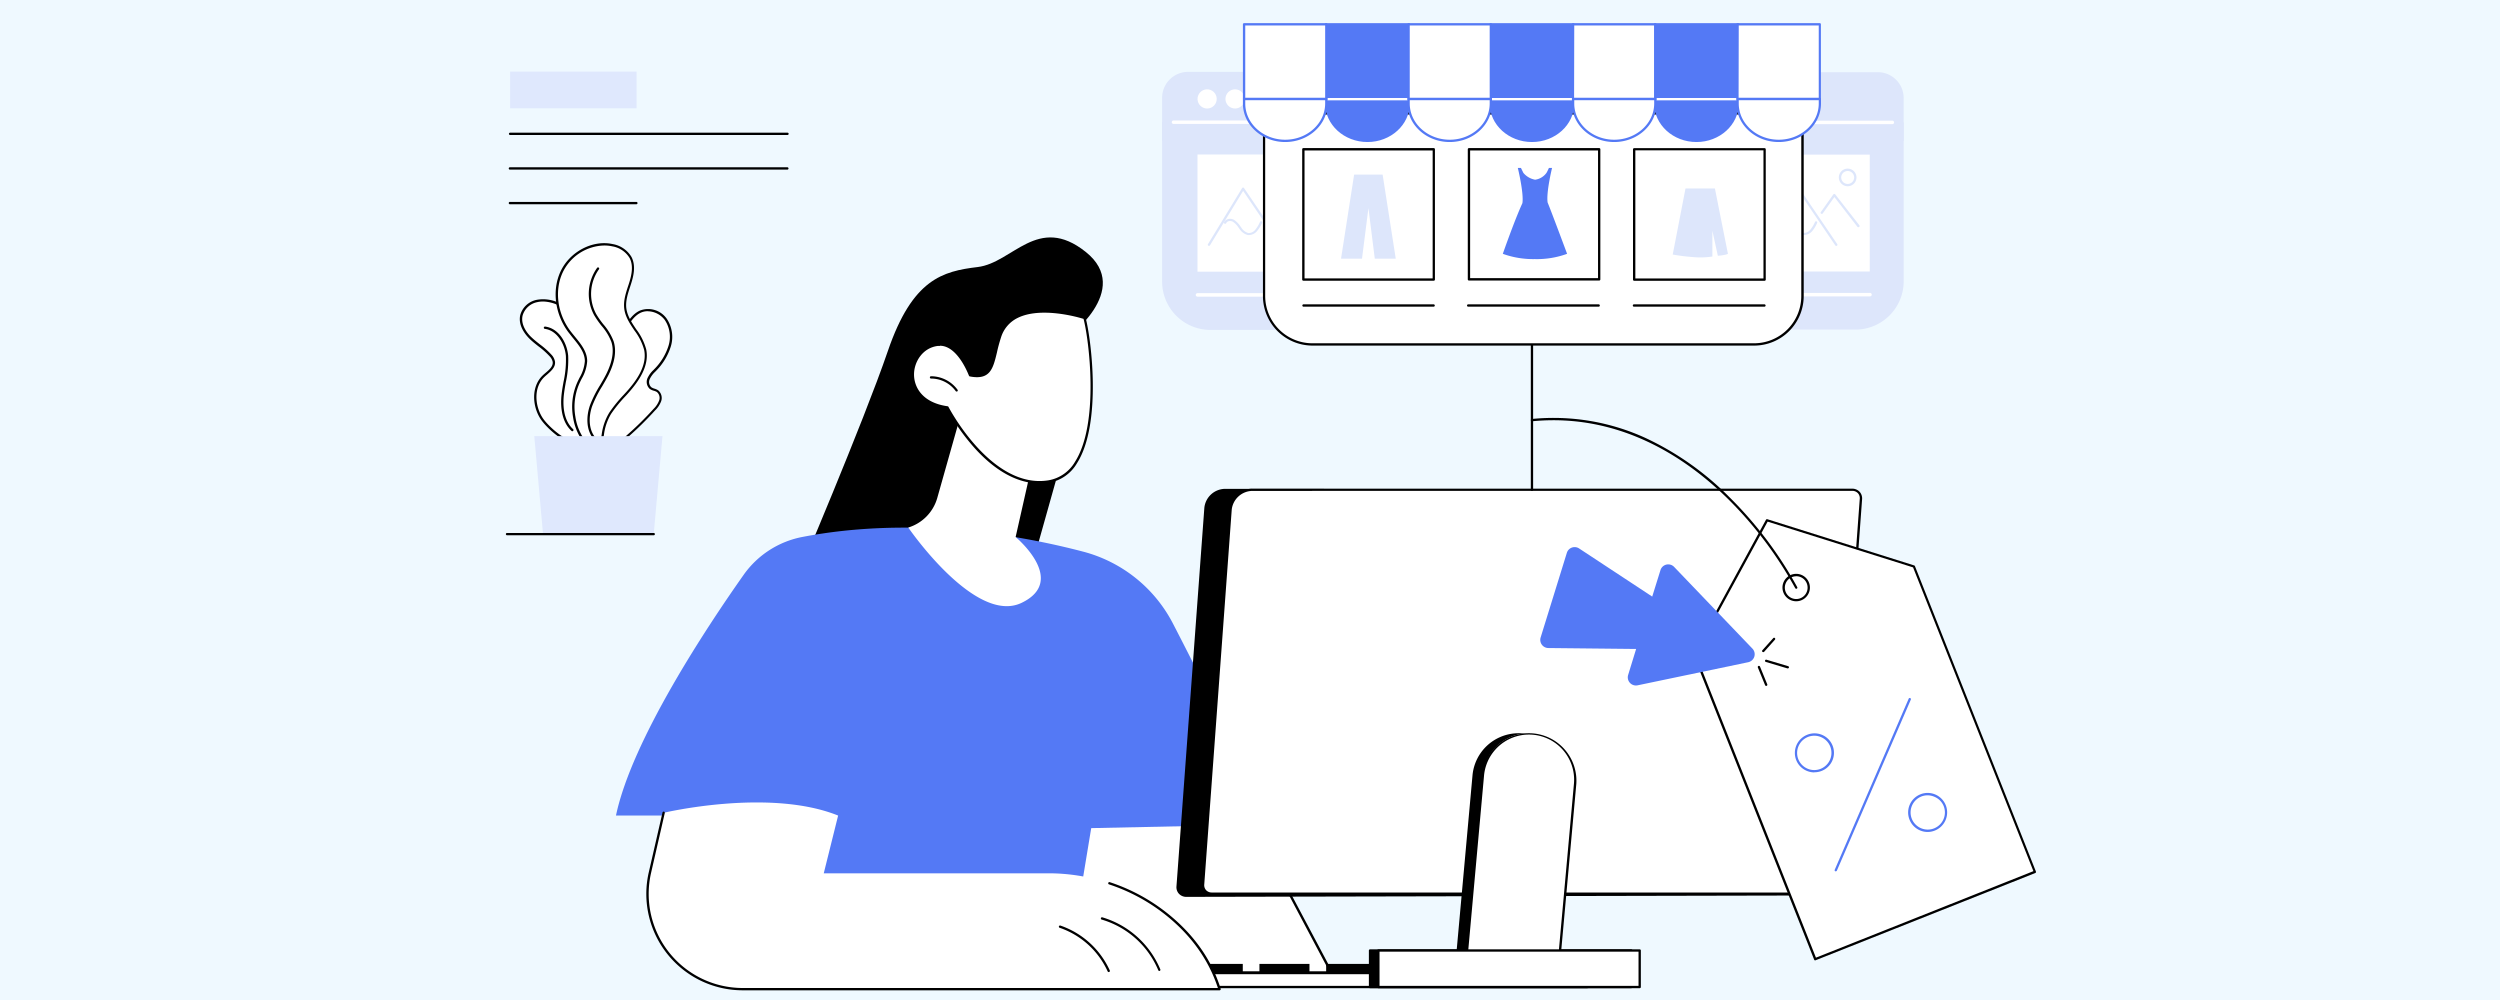 <svg id="Layer_5" data-name="Layer 5" xmlns="http://www.w3.org/2000/svg" viewBox="0 0 800 320"><defs><style>.cls-1{fill:#eff9ff;}.cls-2{fill:#fff;}.cls-3{fill:#5479f5;}.cls-4{fill:#dde6fb;}.cls-5{fill:#5479f3;}.cls-6{fill:#dfe8fd;}</style></defs><rect class="cls-1" width="800" height="320"/><path d="M326.89,192.91,344,132.05l-3-23.52s21.78-15.68,6.43-27.92-23.34,3.49-34.56,4.84S292,89.29,284.13,112.28,254.64,186,254.64,186Z"/><polygon class="cls-2" points="426.05 311.2 339.21 311.2 345.41 258.02 392.96 248.77 426.05 311.2"/><path d="M426,311.57H339.21a.38.38,0,0,1-.28-.12.39.39,0,0,1-.09-.29L345,258a.37.37,0,0,1,.3-.32l47.55-9.25a.36.36,0,0,1,.4.19L426.37,311a.38.38,0,0,1,0,.37A.36.36,0,0,1,426,311.57Zm-86.41-.74h85.8l-32.67-61.64-47,9.15Z"/><path class="cls-3" d="M349.19,265l58.22-1.23s-19.69-40.37-32.07-64.24a45.28,45.28,0,0,0-28.71-23c-20.49-5.38-54.74-11.44-89.8-4.72A29.93,29.93,0,0,0,238,183.9c-11.88,16.84-35.81,52.93-40.89,77.08H261l-11.57,40.44,93.83-.54Z"/><path class="cls-2" d="M507.76,315.85h-172a2.27,2.27,0,0,1-2.27-2.27v.06a2.27,2.27,0,0,1,2.27-2.27h172a2.27,2.27,0,0,1,2.27,2.27v-.06A2.27,2.27,0,0,1,507.76,315.85Z"/><path d="M507.76,316.22h-172a2.64,2.64,0,0,1-2.64-2.54v-.14a2.64,2.64,0,0,1,2.64-2.54h172a2.65,2.65,0,0,1,2.64,2.54v.14A2.65,2.65,0,0,1,507.76,316.22Zm-173.93-2.61a1.9,1.9,0,0,0,1.9,1.86h172a1.87,1.87,0,1,0,0-3.73h-172A1.91,1.91,0,0,0,333.83,313.61Z"/><rect x="488.4" y="308.45" width="16.01" height="2.74"/><rect x="467.06" y="308.45" width="16.01" height="2.74"/><rect x="445.71" y="308.45" width="16.01" height="2.74"/><rect x="424.37" y="308.45" width="16.01" height="2.74"/><rect x="403.02" y="308.45" width="16.01" height="2.74"/><rect x="381.68" y="308.45" width="16.01" height="2.74"/><rect x="360.33" y="308.45" width="16.01" height="2.74"/><rect x="338.99" y="308.45" width="16.01" height="2.74"/><path class="cls-2" d="M335.1,279.46a61.09,61.09,0,0,1,37.64,12.64c7.27,5.67,14.14,13.59,17.49,24.43H237.67A30.47,30.47,0,0,1,208,279.25l4.39-19.16s33.77-8,55.81.89l-4.6,18.48Z"/><path d="M390.23,316.9H237.67a30.85,30.85,0,0,1-30.07-37.73L212,260a.38.38,0,0,1,.45-.28.38.38,0,0,1,.28.45l-4.39,19.17a30.1,30.1,0,0,0,29.34,36.82H389.73c-3-9.16-8.74-17.15-17.21-23.76a58.36,58.36,0,0,0-17.64-9.4.37.37,0,0,1,.24-.71A59.2,59.2,0,0,1,373,291.81c8.75,6.82,14.67,15.1,17.62,24.61a.36.36,0,0,1-.06.33A.36.36,0,0,1,390.23,316.9Z"/><path d="M371,310.71a.37.37,0,0,1-.35-.23,28.3,28.3,0,0,0-18.16-16.23.38.38,0,0,1,.21-.72A29.07,29.07,0,0,1,371.3,310.2a.37.37,0,0,1-.2.49Z"/><path d="M354.79,311.06a.37.37,0,0,1-.34-.22,26.22,26.22,0,0,0-15.36-13.95.37.37,0,0,1,.24-.71,27,27,0,0,1,15.8,14.36.37.37,0,0,1-.19.49A.4.4,0,0,1,354.79,311.06Z"/><path class="cls-2" d="M325,171.85s16.79,13.92,1.91,21.06-36.26-24.1-36.26-24.1a13.87,13.87,0,0,0,9.28-9.48l8.45-29.91,23.53,11.81Z"/><path class="cls-2" d="M310.42,120.11s-3.78-10.53-10.27-9.81c-9.91,1.11-12.52,17.92,3,20.09,0,0,13.73,26.78,32.45,23.69s13.49-44.92,11.4-52.32c0,0-22.62-7.56-27,6.1C317.4,115.81,318.31,121.63,310.42,120.11Z"/><path d="M332.67,154.69c-6.85,0-13.9-3.77-20.56-11.05a68.16,68.16,0,0,1-9.17-12.91c-8.34-1.23-11.25-6.5-11.19-11a9.74,9.74,0,0,1,8.36-9.77c6.28-.7,10,8.33,10.59,9.85,5.62,1,6.33-1.9,7.6-7.14.35-1.47.76-3.14,1.33-4.89a10.94,10.94,0,0,1,5.68-6.65c8.24-4.16,21.29.13,21.84.31a.36.36,0,0,1,.24.25c1.68,6,5.38,33.72-2.74,46.51a12.94,12.94,0,0,1-9,6.28A19.12,19.12,0,0,1,332.67,154.69Zm-31.89-44-.59,0c-4.93.56-7.65,5.07-7.7,9-.06,4.25,2.74,9.2,10.74,10.31a.37.37,0,0,1,.28.2c.14.26,13.83,26.5,32.06,23.49a12.22,12.22,0,0,0,8.45-5.94c7.9-12.44,4.39-39.45,2.71-45.71-1.65-.52-13.65-4-21.09-.3a10.29,10.29,0,0,0-5.31,6.22c-.56,1.72-1,3.38-1.31,4.84-1.25,5.17-2.16,8.91-8.67,7.66a.38.38,0,0,1-.28-.24C310,120.14,306.56,110.64,300.78,110.64Z"/><path d="M306.12,125.3a.37.37,0,0,1-.3-.16,9.78,9.78,0,0,0-7.89-4h0a.37.37,0,0,1,0-.74,10.54,10.54,0,0,1,8.49,4.33.37.37,0,0,1-.09.52A.33.33,0,0,1,306.12,125.3Z"/><rect x="438.41" y="304.16" width="83.62" height="11.69"/><path d="M522,316.22H438.41a.38.38,0,0,1-.37-.37V304.16a.38.38,0,0,1,.37-.37H522a.38.38,0,0,1,.37.37v11.69A.38.38,0,0,1,522,316.22Zm-83.25-.75h82.87V304.53H438.79Z"/><path d="M385.76,162.51a6.4,6.4,0,0,1,6-5.73L587.6,157l-9.41,129.2-198.53.43a2.69,2.69,0,0,1-2.82-3Z"/><path d="M379.66,287a3.2,3.2,0,0,1-2.4-1,3.07,3.07,0,0,1-.79-2.37l8.92-121.11a6.75,6.75,0,0,1,6.37-6.08l195.84.18a.38.38,0,0,1,.28.12.35.35,0,0,1,.09.28l-9.41,129.2a.38.38,0,0,1-.37.34Zm6.1-124.44.37,0-8.92,121.12a2.39,2.39,0,0,0,.59,1.81,2.5,2.5,0,0,0,1.86.74l198.18-.42,9.36-128.46-195.44-.17a6.06,6.06,0,0,0-5.63,5.38Z"/><path class="cls-2" d="M582.28,286H387.81a2.69,2.69,0,0,1-2.82-3l8.8-120a7.17,7.17,0,0,1,6.89-6.29h192a2.68,2.68,0,0,1,2.81,3l-9,122.47A4.38,4.38,0,0,1,582.28,286Z"/><path d="M582.28,286.37H387.81a3.2,3.2,0,0,1-2.4-1,3.07,3.07,0,0,1-.79-2.37l8.8-120a7.53,7.53,0,0,1,7.26-6.63h192a3.25,3.25,0,0,1,2.4,1,3.18,3.18,0,0,1,.79,2.38l-9,122.48A4.75,4.75,0,0,1,582.28,286.37ZM400.68,157.09a6.76,6.76,0,0,0-6.52,5.95l-8.8,120a2.38,2.38,0,0,0,.6,1.82,2.46,2.46,0,0,0,1.85.74H582.28a4,4,0,0,0,3.84-3.48l9-122.48a2.36,2.36,0,0,0-.59-1.82,2.48,2.48,0,0,0-1.85-.75Z"/><path d="M465.09,315.58h29.76l5.87-64.79a14.82,14.82,0,0,0-29.52-2.67Z"/><path class="cls-2" d="M468.42,315.58h29.76L504,250.79a14.82,14.82,0,0,0-29.52-2.67Z"/><path d="M498.18,316H468.42a.4.4,0,0,1-.27-.12.38.38,0,0,1-.1-.29l6.1-67.45a15.2,15.2,0,0,1,30.27,2.73l-5.87,64.79A.36.36,0,0,1,498.18,316Zm-29.35-.75h29l5.83-64.44a14.44,14.44,0,1,0-28.77-2.61Z"/><rect class="cls-2" x="441.08" y="304.16" width="83.62" height="11.69"/><path d="M524.7,316.22H441.08a.38.38,0,0,1-.38-.37V304.16a.38.38,0,0,1,.38-.37H524.7a.37.37,0,0,1,.37.37v11.69A.37.37,0,0,1,524.7,316.22Zm-83.25-.75h82.88V304.53H441.45Z"/><path class="cls-2" d="M565.46,166.47l-23.28,42.74,38.71,97.72L651.18,279l-38.72-97.72Z"/><path d="M580.89,307.31a.28.28,0,0,1-.15,0,.36.36,0,0,1-.2-.2l-38.71-97.73a.37.37,0,0,1,0-.31l23.28-42.74a.39.39,0,0,1,.44-.18l47,14.79a.41.41,0,0,1,.23.22l38.71,97.73a.37.37,0,0,1-.21.48L581,307.28A.31.31,0,0,1,580.89,307.31Zm-38.3-98.08,38.51,97.22,69.59-27.68-38.51-97.21-46.54-14.64Z"/><path class="cls-3" d="M587.46,278.82l-.15,0a.37.37,0,0,1-.2-.49l23.67-54.75a.36.36,0,0,1,.49-.19.37.37,0,0,1,.2.48L587.8,278.6A.37.37,0,0,1,587.46,278.82Z"/><path class="cls-3" d="M616.84,266.23a6.09,6.09,0,0,1-2.47-.52,6.16,6.16,0,0,1-3.32-3.42,6.24,6.24,0,1,1,8.09,3.49A6.12,6.12,0,0,1,616.84,266.23Zm-2-11.35A5.49,5.49,0,1,0,622,258a5.39,5.39,0,0,0-2.92-3A5.46,5.46,0,0,0,614.83,254.88Z"/><path class="cls-3" d="M580.58,247.17a6.29,6.29,0,0,1-2.47-.52,6.19,6.19,0,0,1-3.32-3.42,6.26,6.26,0,0,1,3.5-8.1,6.23,6.23,0,1,1,2.29,12Zm0-11.74a5.51,5.51,0,0,0-5.12,7.52,5.49,5.49,0,0,0,7.13,3.08,5.51,5.51,0,0,0,3.09-7.14,5.46,5.46,0,0,0-2.92-3A5.53,5.53,0,0,0,580.6,235.43Zm-2.17,0h0Z"/><circle class="cls-2" cx="574.79" cy="188.03" r="4.01" transform="translate(-27.82 137.09) rotate(-13.28)"/><path d="M574.79,192.41a4.39,4.39,0,1,1,4.38-4.38A4.39,4.39,0,0,1,574.79,192.41Zm0-8a3.64,3.64,0,1,0,3.64,3.64A3.64,3.64,0,0,0,574.79,184.39Z"/><path d="M574.79,188.4a.36.36,0,0,1-.33-.21,124.68,124.68,0,0,0-21.68-28.71c-13-12.77-34.36-27.41-62.52-24.67a.37.37,0,0,1-.4-.33.38.38,0,0,1,.33-.41,70.72,70.72,0,0,1,36.52,6.15A93.24,93.24,0,0,1,553.32,159a124.65,124.65,0,0,1,21.8,28.89.38.38,0,0,1-.16.5A.35.35,0,0,1,574.79,188.4Z"/><path d="M490.23,157.09a.36.36,0,0,1-.37-.37v-57a.37.37,0,0,1,.37-.38.38.38,0,0,1,.37.38v57A.37.37,0,0,1,490.23,157.09Z"/><path d="M572.09,213.89l-.1,0-6.92-2.07a.36.36,0,0,1-.25-.46.36.36,0,0,1,.46-.25l6.92,2.07a.36.36,0,0,1,.25.46A.38.38,0,0,1,572.09,213.89Z"/><path d="M564.23,208.68a.38.38,0,0,1-.25-.09.38.38,0,0,1,0-.53l3.47-3.87a.36.36,0,0,1,.52,0,.37.37,0,0,1,0,.52l-3.46,3.88A.39.39,0,0,1,564.23,208.68Z"/><path d="M565.18,219.49a.37.37,0,0,1-.35-.23l-2.32-5.67a.39.39,0,0,1,.21-.49.38.38,0,0,1,.48.21l2.32,5.67a.37.37,0,0,1-.2.49A.36.36,0,0,1,565.18,219.49Z"/><path class="cls-3" d="M505.31,175.5a2.61,2.61,0,0,0-3.92,1.41L493,204a2.61,2.61,0,0,0,2.45,3.37l28.11.3L521,216a2.61,2.61,0,0,0,3,3.31l35.43-7.4a2.61,2.61,0,0,0,1.35-4.35l-25.06-26.15a2.6,2.6,0,0,0-4.36,1l-2.65,8.5Z"/><path class="cls-4" d="M609.17,45.13V31.37a8.27,8.27,0,0,0-8.27-8.27H463.05a8.27,8.27,0,0,0-8.27,8.27V45.13Z"/><path class="cls-4" d="M454.78,39.17h154.4a0,0,0,0,1,0,0V90a15.48,15.48,0,0,1-15.48,15.48H470.26A15.48,15.48,0,0,1,454.78,90V39.17A0,0,0,0,1,454.78,39.17Z"/><path class="cls-2" d="M472.18,31.74a3.06,3.06,0,1,1-3.06-3.06A3.07,3.07,0,0,1,472.18,31.74Z"/><path class="cls-2" d="M481.11,31.74a3.06,3.06,0,1,1-3.06-3.06A3.07,3.07,0,0,1,481.11,31.74Z"/><path class="cls-2" d="M490.05,31.74A3.07,3.07,0,1,1,487,28.68,3.07,3.07,0,0,1,490.05,31.74Z"/><rect class="cls-2" x="466.06" y="49.48" width="37.4" height="37.4"/><path class="cls-4" d="M469.72,78.64a.32.32,0,0,1-.19,0,.38.38,0,0,1-.13-.51l10.88-17.87a.38.38,0,0,1,.31-.18.36.36,0,0,1,.32.16L493,78.06a.37.37,0,0,1-.1.52.37.37,0,0,1-.51-.1L480.62,61.09,470,78.46A.36.36,0,0,1,469.72,78.64Z"/><path class="cls-4" d="M499.79,72.7a.41.41,0,0,1-.3-.14l-7.36-9.51-3.72,5.24a.37.37,0,0,1-.61-.43l4-5.65a.38.38,0,0,1,.3-.15.37.37,0,0,1,.3.14l7.67,9.9a.37.37,0,0,1-.06.52A.4.4,0,0,1,499.79,72.7Z"/><path class="cls-4" d="M496.4,59.6a2.82,2.82,0,1,1,2.81-2.82A2.82,2.82,0,0,1,496.4,59.6Zm0-4.88a2.07,2.07,0,1,0,2.06,2.06A2.07,2.07,0,0,0,496.4,54.72Z"/><path class="cls-4" d="M482.52,75.19a2.34,2.34,0,0,1-.38,0,4.58,4.58,0,0,1-2.7-2l-.27-.37a6.56,6.56,0,0,0-1.81-1.89,1.84,1.84,0,0,0-1.41-.16,1.24,1.24,0,0,0-.76.65.37.37,0,0,1-.49.17.36.36,0,0,1-.18-.49,1.94,1.94,0,0,1,1.2-1,2.59,2.59,0,0,1,2,.23,7,7,0,0,1,2,2.09l.26.36a4,4,0,0,0,2.22,1.75,2.63,2.63,0,0,0,2.21-1A10.43,10.43,0,0,0,486,70.94a.37.37,0,0,1,.67.33A11,11,0,0,1,485,74,3.47,3.47,0,0,1,482.52,75.19Z"/><rect class="cls-2" x="513.49" y="49.48" width="37.4" height="37.4"/><path class="cls-4" d="M517.15,78.64a.34.34,0,0,1-.19,0,.36.36,0,0,1-.12-.51l10.88-17.87A.35.35,0,0,1,528,60a.36.36,0,0,1,.31.16l12.13,17.87a.36.36,0,0,1-.1.52.37.37,0,0,1-.51-.1L528.05,61.09,517.47,78.46A.36.36,0,0,1,517.15,78.64Z"/><path class="cls-4" d="M547.22,72.7a.37.37,0,0,1-.29-.14l-7.37-9.51-3.72,5.24a.37.37,0,0,1-.61-.43l4-5.65a.35.35,0,0,1,.29-.15.37.37,0,0,1,.3.14l7.67,9.9a.37.37,0,0,1-.06.52A.4.4,0,0,1,547.22,72.7Z"/><path class="cls-4" d="M543.83,59.6a2.82,2.82,0,1,1,2.81-2.82A2.82,2.82,0,0,1,543.83,59.6Zm0-4.88a2.07,2.07,0,1,0,2.06,2.06A2.07,2.07,0,0,0,543.83,54.72Z"/><path class="cls-4" d="M530,75.19a2.43,2.43,0,0,1-.38,0,4.58,4.58,0,0,1-2.7-2l-.27-.37a6.66,6.66,0,0,0-1.8-1.89,1.87,1.87,0,0,0-1.42-.16,1.24,1.24,0,0,0-.76.65.37.37,0,0,1-.49.17A.36.36,0,0,1,522,71a2,2,0,0,1,1.2-1,2.58,2.58,0,0,1,2,.23,6.9,6.9,0,0,1,2,2.09l.27.36a4,4,0,0,0,2.21,1.75,2.65,2.65,0,0,0,2.22-1,10.4,10.4,0,0,0,1.53-2.51.38.38,0,0,1,.5-.17.37.37,0,0,1,.17.5A11,11,0,0,1,532.44,74,3.47,3.47,0,0,1,530,75.19Z"/><rect class="cls-2" x="560.92" y="49.48" width="37.4" height="37.4"/><path class="cls-4" d="M564.58,78.64a.34.34,0,0,1-.19,0,.37.37,0,0,1-.12-.51l10.88-17.87a.35.35,0,0,1,.31-.18.35.35,0,0,1,.31.16l12.14,17.87a.37.37,0,0,1-.62.42L575.48,61.09,564.9,78.46A.36.36,0,0,1,564.58,78.64Z"/><path class="cls-4" d="M594.65,72.7a.37.37,0,0,1-.29-.14L587,63.05l-3.72,5.24a.37.37,0,0,1-.61-.43l4-5.65a.38.38,0,0,1,.29-.15.41.41,0,0,1,.31.14L595,72.1a.38.38,0,0,1-.07.52A.4.4,0,0,1,594.65,72.7Z"/><path class="cls-4" d="M591.26,59.6a2.82,2.82,0,1,1,2.81-2.82A2.82,2.82,0,0,1,591.26,59.6Zm0-4.88a2.07,2.07,0,1,0,2.07,2.06A2.07,2.07,0,0,0,591.26,54.72Z"/><path class="cls-4" d="M577.38,75.19l-.38,0a4.58,4.58,0,0,1-2.7-2l-.27-.37a6.53,6.53,0,0,0-1.8-1.89,1.87,1.87,0,0,0-1.42-.16,1.2,1.2,0,0,0-.75.65.38.38,0,0,1-.5.17.37.37,0,0,1-.18-.49,2,2,0,0,1,1.2-1,2.58,2.58,0,0,1,2,.23,6.9,6.9,0,0,1,2,2.09l.27.36a3.93,3.93,0,0,0,2.22,1.75,2.64,2.64,0,0,0,2.21-1,10.4,10.4,0,0,0,1.53-2.51.38.38,0,0,1,.5-.17.37.37,0,0,1,.17.5A11,11,0,0,1,579.87,74,3.47,3.47,0,0,1,577.38,75.19Z"/><path class="cls-2" d="M503.45,94.84H466.06a.56.56,0,1,1,0-1.11h37.39a.56.56,0,1,1,0,1.11Z"/><path class="cls-2" d="M550.67,94.84H513.28a.56.56,0,1,1,0-1.11h37.39a.56.56,0,1,1,0,1.11Z"/><path class="cls-2" d="M598.32,94.84h-37.4a.56.56,0,1,1,0-1.11h37.4a.56.56,0,1,1,0,1.11Z"/><path class="cls-2" d="M605.47,39.73h-147a.56.56,0,1,1,0-1.11h147a.56.56,0,1,1,0,1.11Z"/><path class="cls-4" d="M526.71,45.08V31.28A8.29,8.29,0,0,0,518.42,23H380.18a8.3,8.3,0,0,0-8.3,8.29v13.8Z"/><path class="cls-4" d="M371.88,39.1H526.71a0,0,0,0,1,0,0v51a15.48,15.48,0,0,1-15.48,15.48H387.36a15.48,15.48,0,0,1-15.48-15.48v-51A0,0,0,0,1,371.88,39.1Z"/><circle class="cls-2" cx="386.27" cy="31.65" r="3.07" transform="translate(156.27 343.59) rotate(-58.28)"/><circle class="cls-2" cx="395.22" cy="31.65" r="3.07" transform="translate(214.73 384.68) rotate(-67.5)"/><circle class="cls-2" cx="404.18" cy="31.65" r="3.07" transform="translate(43.72 217.22) rotate(-31.72)"/><rect class="cls-2" x="383.2" y="49.44" width="37.5" height="37.5"/><path class="cls-4" d="M386.87,78.68a.45.45,0,0,1-.19-.05.38.38,0,0,1-.13-.51L397.47,60.2a.35.35,0,0,1,.3-.18.39.39,0,0,1,.32.16L410.26,78.1a.37.37,0,1,1-.62.42L397.8,61.08,387.19,78.5A.36.36,0,0,1,386.87,78.68Z"/><path class="cls-4" d="M417,72.72a.37.37,0,0,1-.29-.14l-7.39-9.53-3.73,5.25a.37.37,0,0,1-.61-.43l4-5.66a.36.36,0,0,1,.29-.16.39.39,0,0,1,.31.15l7.69,9.92a.38.38,0,0,1-.07.52A.34.34,0,0,1,417,72.72Z"/><path class="cls-4" d="M413.62,59.58a2.82,2.82,0,1,1,2.82-2.82A2.82,2.82,0,0,1,413.62,59.58Zm0-4.89a2.08,2.08,0,1,0,2.07,2.07A2.07,2.07,0,0,0,413.62,54.69Z"/><path class="cls-4" d="M399.71,75.22a2.56,2.56,0,0,1-.39,0,4.6,4.6,0,0,1-2.7-2l-.27-.36a6.6,6.6,0,0,0-1.81-1.9,1.89,1.89,0,0,0-1.43-.16,1.17,1.17,0,0,0-.75.65.38.38,0,0,1-.68-.32,2,2,0,0,1,1.21-1,2.58,2.58,0,0,1,2,.22,7.2,7.2,0,0,1,2.05,2.1c.09.13.17.25.26.36a4,4,0,0,0,2.23,1.76,2.66,2.66,0,0,0,2.22-1A10.83,10.83,0,0,0,403.2,71a.37.37,0,0,1,.5-.17.38.38,0,0,1,.17.5A11.32,11.32,0,0,1,402.2,74,3.48,3.48,0,0,1,399.71,75.22Z"/><rect class="cls-2" x="430.76" y="49.44" width="37.5" height="37.5"/><path class="cls-4" d="M434.44,78.68a.46.46,0,0,1-.2-.05.37.37,0,0,1-.12-.51L445,60.2a.37.37,0,0,1,.31-.18.42.42,0,0,1,.32.16L457.82,78.1a.37.37,0,0,1-.1.52.37.37,0,0,1-.51-.1L445.36,61.08,434.75,78.5A.36.36,0,0,1,434.44,78.68Z"/><path class="cls-4" d="M464.59,72.72a.41.41,0,0,1-.3-.14l-7.38-9.53-3.74,5.25a.37.37,0,0,1-.52.09.38.38,0,0,1-.08-.52l4-5.66a.37.37,0,0,1,.6,0l7.69,9.92a.36.36,0,0,1-.07.52A.3.3,0,0,1,464.59,72.72Z"/><path class="cls-4" d="M461.19,59.58A2.82,2.82,0,1,1,464,56.76,2.82,2.82,0,0,1,461.19,59.58Zm0-4.89a2.08,2.08,0,1,0,2.07,2.07A2.08,2.08,0,0,0,461.19,54.69Z"/><path class="cls-4" d="M447.27,75.22a2.34,2.34,0,0,1-.38,0,4.62,4.62,0,0,1-2.71-2l-.27-.37a6.56,6.56,0,0,0-1.81-1.89,1.87,1.87,0,0,0-1.42-.16,1.21,1.21,0,0,0-.76.65.37.37,0,0,1-.49.17.36.36,0,0,1-.18-.49,1.94,1.94,0,0,1,1.2-1,2.61,2.61,0,0,1,2,.22,7.17,7.17,0,0,1,2,2.1l.27.36A4,4,0,0,0,447,74.46a2.65,2.65,0,0,0,2.22-1A10.5,10.5,0,0,0,450.76,71a.37.37,0,0,1,.5-.17.38.38,0,0,1,.17.5A11,11,0,0,1,449.77,74,3.52,3.52,0,0,1,447.27,75.22Z"/><rect class="cls-2" x="478.32" y="49.44" width="37.5" height="37.5"/><path class="cls-4" d="M482,78.68a.41.41,0,0,1-.19-.05.38.38,0,0,1-.13-.51L492.59,60.2a.38.38,0,0,1,.31-.18.39.39,0,0,1,.32.16L505.39,78.1a.37.37,0,1,1-.62.42L492.93,61.08,482.32,78.5A.36.36,0,0,1,482,78.68Z"/><path class="cls-4" d="M512.15,72.72a.37.37,0,0,1-.29-.14l-7.39-9.53-3.73,5.25a.37.37,0,0,1-.61-.43l4-5.66a.34.34,0,0,1,.29-.16.36.36,0,0,1,.3.15l7.69,9.92a.37.37,0,0,1-.06.52A.34.34,0,0,1,512.15,72.72Z"/><path class="cls-4" d="M508.75,59.58a2.82,2.82,0,1,1,2.82-2.82A2.82,2.82,0,0,1,508.75,59.58Zm0-4.89a2.08,2.08,0,1,0,2.07,2.07A2.07,2.07,0,0,0,508.75,54.69Z"/><path class="cls-4" d="M494.84,75.22a2.56,2.56,0,0,1-.39,0,4.6,4.6,0,0,1-2.7-2c-.1-.12-.19-.24-.28-.37a6.43,6.43,0,0,0-1.81-1.89,1.86,1.86,0,0,0-1.42-.16,1.17,1.17,0,0,0-.75.65.38.38,0,0,1-.5.17.36.36,0,0,1-.18-.49A2,2,0,0,1,488,70a2.59,2.59,0,0,1,2,.22,7,7,0,0,1,2,2.1l.27.36a4,4,0,0,0,2.23,1.76,2.64,2.64,0,0,0,2.21-1A10.53,10.53,0,0,0,498.33,71a.37.37,0,1,1,.66.33A11,11,0,0,1,497.33,74,3.48,3.48,0,0,1,494.84,75.22Z"/><path class="cls-2" d="M420.7,94.93H383.2a.56.56,0,1,1,0-1.12h37.5a.56.56,0,1,1,0,1.12Z"/><path class="cls-2" d="M468.05,94.93h-37.5a.56.56,0,1,1,0-1.12h37.5a.56.56,0,1,1,0,1.12Z"/><path class="cls-2" d="M515.83,94.93H478.32a.56.56,0,0,1,0-1.12h37.51a.56.56,0,0,1,0,1.12Z"/><path class="cls-2" d="M523,39.66H375.6a.56.56,0,1,1,0-1.11H523a.56.56,0,1,1,0,1.11Z"/><path class="cls-2" d="M576.79,42.91V27.56a9.23,9.23,0,0,0-9.23-9.23H413.72a9.23,9.23,0,0,0-9.23,9.23V42.91Z"/><path class="cls-2" d="M404.49,36.26h172.3a0,0,0,0,1,0,0V94.74a15.48,15.48,0,0,1-15.48,15.48H420a15.48,15.48,0,0,1-15.48-15.48V36.26A0,0,0,0,1,404.49,36.26Z"/><path d="M561.31,110.59H420a15.88,15.88,0,0,1-15.86-15.85V36.26a.38.38,0,0,1,.38-.37h172.3a.38.38,0,0,1,.37.37V94.74A15.87,15.87,0,0,1,561.31,110.59ZM404.86,36.64v58.1A15.13,15.13,0,0,0,420,109.85H561.31a15.12,15.12,0,0,0,15.1-15.11V36.64Z"/><path d="M576.79,31.76a.38.38,0,0,1-.38-.37V27.56a8.86,8.86,0,0,0-8.85-8.86H413.72a8.86,8.86,0,0,0-8.86,8.86v3.83a.38.38,0,0,1-.75,0V27.56A9.62,9.62,0,0,1,413.72,18H567.56a9.62,9.62,0,0,1,9.6,9.61v3.83A.38.38,0,0,1,576.79,31.76Z"/><path d="M420.49,31.76A3.79,3.79,0,1,1,424.28,28,3.79,3.79,0,0,1,420.49,31.76Zm0-6.83a3,3,0,1,0,3.05,3A3,3,0,0,0,420.49,24.93Z"/><path d="M430.46,31.76A3.79,3.79,0,1,1,434.25,28,3.79,3.79,0,0,1,430.46,31.76Zm0-6.83a3,3,0,1,0,3.05,3A3,3,0,0,0,430.46,24.93Z"/><path class="cls-5" d="M443.85,28a3.42,3.42,0,1,1-3.42-3.41A3.42,3.42,0,0,1,443.85,28Z"/><path d="M458.81,98.14H417.07a.38.38,0,0,1,0-.75h41.74a.38.38,0,0,1,0,.75Z"/><path d="M511.5,98.14H469.77a.38.38,0,0,1,0-.75H511.5a.38.38,0,1,1,0,.75Z"/><path d="M564.67,98.14H522.94a.38.38,0,1,1,0-.75h41.73a.38.38,0,0,1,0,.75Z"/><rect class="cls-2" x="470.06" y="47.76" width="41.68" height="41.64"/><path d="M511.74,89.77H470.06a.37.37,0,0,1-.37-.37V47.76a.38.38,0,0,1,.37-.37h41.68a.37.37,0,0,1,.37.37V89.4A.36.36,0,0,1,511.74,89.77ZM470.44,89h40.93V48.14H470.44Z"/><path class="cls-3" d="M491.18,82.91a28.46,28.46,0,0,1-10.28-1.69s3.71-10.66,6.27-16.21c.5-3.24-1.47-11.28-1.47-11.28h1l.77,1.58a6.36,6.36,0,0,0,3.77,2.2,5.38,5.38,0,0,0,3.64-2.2c.24-.38.78-1.58.78-1.58h1s-1.92,7.83-1.42,11.07c1.35,3.29,6.23,16.42,6.23,16.42A28,28,0,0,1,491.18,82.91Z"/><rect class="cls-2" x="417.07" y="47.76" width="41.73" height="41.7"/><path d="M458.81,89.83H417.07a.38.38,0,0,1-.37-.37V47.76a.38.38,0,0,1,.37-.37h41.74a.38.38,0,0,1,.37.37v41.7A.38.38,0,0,1,458.81,89.83Zm-41.36-.74h41V48.14h-41Z"/><polygon class="cls-4" points="437.9 66.59 435.84 82.78 429.13 82.77 433.32 55.87 437.76 55.87 438.01 55.87 442.44 55.87 446.64 82.77 439.93 82.78 437.9 66.59"/><rect class="cls-2" x="522.94" y="47.78" width="41.73" height="41.7"/><path d="M564.67,89.85H522.94a.38.38,0,0,1-.38-.37V47.78a.38.38,0,0,1,.38-.37h41.73a.37.37,0,0,1,.37.37v41.7A.37.37,0,0,1,564.67,89.85Zm-41.36-.74h41v-41h-41Z"/><path class="cls-4" d="M539.36,60.31h9.41l4.17,20.93a6,6,0,0,1-1.34.37,15.48,15.48,0,0,1-1.89.23l-1.75-8,0,8.25a25.71,25.71,0,0,1-5,.26,69.81,69.81,0,0,1-7.69-.89Z"/><rect class="cls-3" x="424.43" y="7.78" width="26.32" height="23.9"/><path class="cls-3" d="M451.12,32.06H424.05V7.41h27.07Zm-26.32-.75h25.57V8.15H424.8Z"/><path class="cls-3" d="M424.43,31.68v1.45c0,6.6,5.89,11.95,13.16,11.95s13.16-5.35,13.16-11.95V31.68Z"/><path class="cls-3" d="M437.59,45.45c-7.47,0-13.54-5.53-13.54-12.32V31.31h27.07v1.82C451.12,39.92,445.05,45.45,437.59,45.45ZM424.8,32.06v1.07c0,6.38,5.73,11.58,12.79,11.58s12.78-5.2,12.78-11.58V32.06Z"/><rect class="cls-3" x="477.07" y="7.78" width="26.32" height="23.9"/><path class="cls-3" d="M503.76,32.06H476.7V7.41h27.06Zm-26.32-.75H503V8.15H477.44Z"/><path class="cls-3" d="M477.07,31.68v1.45c0,6.6,5.89,11.95,13.16,11.95s13.16-5.35,13.16-11.95V31.68Z"/><path class="cls-3" d="M490.23,45.45c-7.46,0-13.53-5.53-13.53-12.32V31.31h27.06v1.82C503.76,39.92,497.69,45.45,490.23,45.45ZM477.44,32.06v1.07c0,6.38,5.74,11.58,12.79,11.58S503,39.51,503,33.13V32.06Z"/><rect class="cls-3" x="529.71" y="7.78" width="26.32" height="23.9"/><path class="cls-3" d="M556.4,32.06H529.34V7.41H556.4Zm-26.32-.75h25.58V8.15H530.08Z"/><path class="cls-3" d="M529.71,31.68v1.45c0,6.6,5.89,11.95,13.16,11.95S556,39.73,556,33.13V31.68Z"/><path class="cls-3" d="M542.87,45.45c-7.46,0-13.53-5.53-13.53-12.32V31.31H556.4v1.82C556.4,39.92,550.33,45.45,542.87,45.45ZM530.08,32.06v1.07c0,6.38,5.74,11.58,12.79,11.58s12.79-5.2,12.79-11.58V32.06Z"/><path class="cls-2" d="M562.79,32.11H417.31a.38.38,0,0,1,0-.75H562.79a.38.38,0,0,1,0,.75Z"/><rect class="cls-2" x="398.1" y="7.78" width="26.32" height="23.9"/><path class="cls-3" d="M424.43,32.06H398.1a.38.38,0,0,1-.37-.38V7.78a.37.37,0,0,1,.37-.37h26.33a.37.37,0,0,1,.37.37v23.9A.38.38,0,0,1,424.43,32.06Zm-25.95-.75h25.57V8.15H398.48Z"/><path class="cls-2" d="M398.1,31.68v1.45c0,6.6,5.9,11.95,13.16,11.95s13.17-5.35,13.17-11.95V31.68Z"/><path class="cls-3" d="M411.26,45.45c-7.46,0-13.53-5.53-13.53-12.32V31.68a.38.38,0,0,1,.37-.37h26.33a.38.38,0,0,1,.37.37v1.45C424.8,39.92,418.73,45.45,411.26,45.45ZM398.48,32.06v1.07c0,6.38,5.73,11.58,12.78,11.58s12.79-5.2,12.79-11.58V32.06Z"/><rect class="cls-2" x="450.75" y="7.78" width="26.32" height="23.9"/><path class="cls-3" d="M477.07,32.06H450.75a.38.38,0,0,1-.38-.38V7.78a.37.37,0,0,1,.38-.37h26.32a.37.37,0,0,1,.37.37v23.9A.38.38,0,0,1,477.07,32.06Zm-25.95-.75H476.7V8.15H451.12Z"/><path class="cls-2" d="M450.75,31.68v1.45c0,6.6,5.89,11.95,13.16,11.95s13.16-5.35,13.16-11.95V31.68Z"/><path class="cls-3" d="M463.91,45.45c-7.47,0-13.54-5.53-13.54-12.32V31.68a.38.38,0,0,1,.38-.37h26.32a.38.38,0,0,1,.37.37v1.45C477.44,39.92,471.37,45.45,463.91,45.45ZM451.12,32.06v1.07c0,6.38,5.74,11.58,12.79,11.58s12.79-5.2,12.79-11.58V32.06Z"/><rect class="cls-2" x="503.39" y="7.78" width="26.32" height="23.9"/><path class="cls-3" d="M529.71,32.06H503.39a.37.37,0,0,1-.37-.38V7.78a.36.36,0,0,1,.37-.37h26.32a.36.36,0,0,1,.37.37v23.9A.37.37,0,0,1,529.71,32.06Zm-26-.75h25.58V8.15H503.76Z"/><path class="cls-2" d="M503.39,31.68v1.45c0,6.6,5.89,11.95,13.16,11.95s13.16-5.35,13.16-11.95V31.68Z"/><path class="cls-3" d="M516.55,45.45c-7.46,0-13.53-5.53-13.53-12.32V31.68a.37.37,0,0,1,.37-.37h26.32a.37.37,0,0,1,.37.37v1.45C530.08,39.92,524,45.45,516.55,45.45ZM503.76,32.06v1.07c0,6.38,5.74,11.58,12.79,11.58s12.79-5.2,12.79-11.58V32.06Z"/><rect class="cls-2" x="556.03" y="7.78" width="26.32" height="23.9"/><path class="cls-3" d="M582.35,32.06H556a.38.38,0,0,1-.37-.38V7.78a.37.37,0,0,1,.37-.37h26.32a.36.36,0,0,1,.37.37v23.9A.37.37,0,0,1,582.35,32.06Zm-26-.75H582V8.15H556.4Z"/><path class="cls-2" d="M556,31.68v1.45c0,6.6,5.89,11.95,13.16,11.95s13.16-5.35,13.16-11.95V31.68Z"/><path class="cls-3" d="M569.19,45.45c-7.46,0-13.53-5.53-13.53-12.32V31.68a.38.38,0,0,1,.37-.37h26.32a.37.37,0,0,1,.37.37v1.45C582.72,39.92,576.65,45.45,569.19,45.45ZM556.4,32.06v1.07c0,6.38,5.74,11.58,12.79,11.58S582,39.51,582,33.13V32.06Z"/><path d="M252,43.2H163.24a.38.38,0,0,1-.38-.37.37.37,0,0,1,.38-.37H252a.37.37,0,0,1,.37.37A.38.38,0,0,1,252,43.2Z"/><path d="M252,54.28H163.24a.38.38,0,1,1,0-.75H252a.38.38,0,0,1,0,.75Z"/><path d="M203.69,65.36H163.24a.38.38,0,1,1,0-.75h40.45a.38.38,0,0,1,0,.75Z"/><rect class="cls-6" x="163.24" y="22.92" width="40.46" height="11.74"/><path class="cls-2" d="M209.4,131.16a8,8,0,0,0,1.88-2.87,2.81,2.81,0,0,0-.87-3.12c-.68-.45-1.59-.48-2.24-1a2.64,2.64,0,0,1-.58-3.06,9,9,0,0,1,2-2.65,18.94,18.94,0,0,0,4.7-7.66,10.09,10.09,0,0,0-1.27-8.66,6.94,6.94,0,0,0-8-2.47c-2.05.89-3.39,2.85-4.62,4.71A111.24,111.24,0,0,0,191.81,119,37.23,37.23,0,0,0,188,135.26a13,13,0,0,0,1.33,5.94,6.4,6.4,0,0,0,4.8,3.43c3.3.29,4.56-3.17,6.66-5A105.5,105.5,0,0,0,209.4,131.16Z"/><path d="M194.54,145a3,3,0,0,1-.42,0,6.67,6.67,0,0,1-5.09-3.63,13,13,0,0,1-1.38-6.1,37.5,37.5,0,0,1,3.82-16.48,112,112,0,0,1,8.59-14.58c1.14-1.73,2.56-3.89,4.78-4.85a7.27,7.27,0,0,1,8.48,2.58,10.45,10.45,0,0,1,1.32,9,19.22,19.22,0,0,1-4.78,7.81l-.22.23a7.84,7.84,0,0,0-1.71,2.3,2.27,2.27,0,0,0,.47,2.62,3.35,3.35,0,0,0,1,.46,4.62,4.62,0,0,1,1.17.51,3.17,3.17,0,0,1,1,3.52,8.16,8.16,0,0,1-2,3,104.72,104.72,0,0,1-8.63,8.49,15.49,15.49,0,0,0-1.67,1.88C198.11,143.38,196.79,145,194.54,145Zm12.73-45.41a5.3,5.3,0,0,0-2.13.43c-2,.88-3.37,2.93-4.46,4.58a110.79,110.79,0,0,0-8.53,14.49,36.73,36.73,0,0,0-3.76,16.14,12.6,12.6,0,0,0,1.29,5.77,6,6,0,0,0,4.5,3.24c2.12.19,3.33-1.33,4.61-2.94a16,16,0,0,1,1.77-2,101.61,101.61,0,0,0,8.56-8.43,7.49,7.49,0,0,0,1.81-2.73,2.46,2.46,0,0,0-.73-2.7,4,4,0,0,0-1-.41,4,4,0,0,1-1.27-.58,3,3,0,0,1-.71-3.48,8.33,8.33,0,0,1,1.86-2.54l.22-.23a18.48,18.48,0,0,0,4.61-7.51,9.65,9.65,0,0,0-1.21-8.34A6.94,6.94,0,0,0,207.27,99.61Z"/><path class="cls-2" d="M173.29,133.85c-2.66-4.07-2.89-10.06.61-13.43,1.44-1.38,3.57-2.67,3.33-4.65a3.94,3.94,0,0,0-1.07-2c-1.83-2.09-4.28-3.54-6.29-5.46s-3.62-4.67-3-7.38a6.48,6.48,0,0,1,5-4.6,11.15,11.15,0,0,1,7,1c6.51,3,10.57,9.94,11.94,17s.43,14.34-.66,21.44a10.79,10.79,0,0,1-1.43,4.58C185,145.77,175.55,137.32,173.29,133.85Z"/><path d="M185.37,142.49h-.06c-4.45-.05-10.48-5.6-12.33-8.43-2.62-4-3.09-10.3.67-13.91.29-.29.62-.57.94-.84,1.2-1,2.44-2.11,2.27-3.49a3.59,3.59,0,0,0-1-1.83,25.53,25.53,0,0,0-3.56-3.17c-.91-.72-1.85-1.46-2.7-2.27-1.21-1.16-3.92-4.21-3.12-7.73a6.85,6.85,0,0,1,5.3-4.88A11.59,11.59,0,0,1,179,97c6.06,2.83,10.6,9.28,12.15,17.26,1.37,7.07.48,14.24-.65,21.57a11.16,11.16,0,0,1-1.49,4.73A4.21,4.21,0,0,1,185.37,142.49Zm-11.65-46a7.59,7.59,0,0,0-1.76.19,6.1,6.1,0,0,0-4.73,4.31c-.72,3.15,1.79,6,2.9,7,.83.79,1.76,1.52,2.65,2.22a25.71,25.71,0,0,1,3.66,3.27,4.34,4.34,0,0,1,1.16,2.23c.22,1.77-1.24,3-2.52,4.14-.33.28-.64.54-.92.82-3.47,3.33-3,9.21-.56,13,1.85,2.83,7.7,8,11.71,8.1a3.47,3.47,0,0,0,3.09-1.6,10.53,10.53,0,0,0,1.38-4.42c1.11-7.27,2-14.36.65-21.32-1.5-7.75-5.89-14-11.73-16.72A12,12,0,0,0,173.72,96.48Z"/><path d="M183.16,138a.38.38,0,0,1-.25-.09c-3.59-3.27-3.54-8.81-3.19-11.82.15-1.34.39-2.69.63-4a32.29,32.29,0,0,0,.73-8.19c-.33-3.82-2.81-8.15-6.73-8.66a.38.38,0,0,1-.33-.42.39.39,0,0,1,.42-.32c4.36.57,7,5.13,7.38,9.34a32.71,32.71,0,0,1-.74,8.38c-.23,1.29-.47,2.63-.62,3.95-.34,2.87-.4,8.13,2.95,11.18a.37.37,0,0,1,0,.52A.36.36,0,0,1,183.16,138Z"/><path class="cls-2" d="M185,122.77c1-2.36,2.56-4.63,2.56-7.19,0-3.72-3.15-6.54-5.36-9.52-4-5.35-5.26-12.82-2.51-18.89S189.47,77,196,78.47a8.37,8.37,0,0,1,5.8,3.94c1.28,2.47.72,5.47-.11,8.12s-1.91,5.35-1.59,8.11c.58,4.9,5.37,8.39,6.37,13.21,1,5-2.24,9.84-5.65,13.67a56.83,56.83,0,0,0-5.51,6.68c-1.8,2.79-2,5.28-2.64,8.42-.67,3.34-2.92,3.72-5.11,1.32a17,17,0,0,1-3.76-8.48A18.9,18.9,0,0,1,185,122.77Z"/><path d="M190.24,143.85a4.28,4.28,0,0,1-3-1.65,17.8,17.8,0,0,1-3.86-8.68,19.35,19.35,0,0,1,1.24-10.9c.25-.59.55-1.18.83-1.75a12.26,12.26,0,0,0,1.7-5.29c0-2.79-1.92-5.12-3.76-7.37-.52-.63-1-1.28-1.53-1.93-4.26-5.73-5.26-13.29-2.55-19.27,2.91-6.41,10.25-10.32,16.72-8.91a8.69,8.69,0,0,1,6.05,4.14c1.41,2.71.7,5.91-.08,8.4-.12.39-.25.77-.37,1.15-.73,2.23-1.48,4.53-1.21,6.81.3,2.48,1.69,4.56,3.17,6.77a18.63,18.63,0,0,1,3.19,6.41c1.14,5.49-2.72,10.61-5.73,14-.32.37-.65.73-1,1.1a44.54,44.54,0,0,0-4.5,5.55,17.08,17.08,0,0,0-2.3,6.79c-.09.48-.18,1-.29,1.49-.34,1.69-1.11,2.79-2.17,3.08A2.06,2.06,0,0,1,190.24,143.85Zm3.1-65.29A15.1,15.1,0,0,0,180,87.32c-2.6,5.74-1.63,13,2.46,18.52.48.63,1,1.27,1.51,1.89,1.93,2.36,3.93,4.79,3.93,7.85a12.83,12.83,0,0,1-1.77,5.62c-.28.56-.57,1.14-.82,1.72a18.58,18.58,0,0,0-1.18,10.48,17,17,0,0,0,3.67,8.29c1,1.09,2,1.59,2.82,1.36s1.36-1.1,1.64-2.51c.1-.5.2-1,.28-1.47A17.79,17.79,0,0,1,195,132a45.4,45.4,0,0,1,4.57-5.64l1-1.09c2.9-3.26,6.63-8.18,5.55-13.34a18.15,18.15,0,0,0-3.08-6.15c-1.46-2.18-3-4.44-3.29-7.09-.28-2.45.49-4.83,1.24-7.13.13-.38.25-.76.37-1.14.73-2.35,1.41-5.37.13-7.83a8,8,0,0,0-5.55-3.76A11.6,11.6,0,0,0,193.34,78.56ZM185,122.77Z"/><path d="M190.32,140.72a.37.37,0,0,1-.28-.13c-2.67-3.07-2.39-7.65-1.24-10.91a37.06,37.06,0,0,1,3.24-6.45c.66-1.12,1.33-2.27,1.92-3.43,2-4,2.61-7.51,1.67-10.41a17.19,17.19,0,0,0-3.13-5.13,29.36,29.36,0,0,1-2.38-3.42,14.34,14.34,0,0,1,.95-15.12.37.37,0,0,1,.6.44,13.59,13.59,0,0,0-.9,14.32,27.85,27.85,0,0,0,2.32,3.32,18.15,18.15,0,0,1,3.25,5.36c1,3.1.43,6.79-1.71,11-.61,1.18-1.29,2.34-1.94,3.46a36.8,36.8,0,0,0-3.19,6.33c-1.08,3.06-1.35,7.34,1.1,10.17a.37.37,0,0,1,0,.52A.34.34,0,0,1,190.32,140.72Z"/><polygon class="cls-6" points="211.99 139.56 170.97 139.56 173.77 170.92 209.19 170.92 211.99 139.56"/><path d="M209.19,171.29H162.26a.38.38,0,0,1-.38-.37.37.37,0,0,1,.38-.37h46.93a.36.36,0,0,1,.37.37A.37.37,0,0,1,209.19,171.29Z"/></svg>